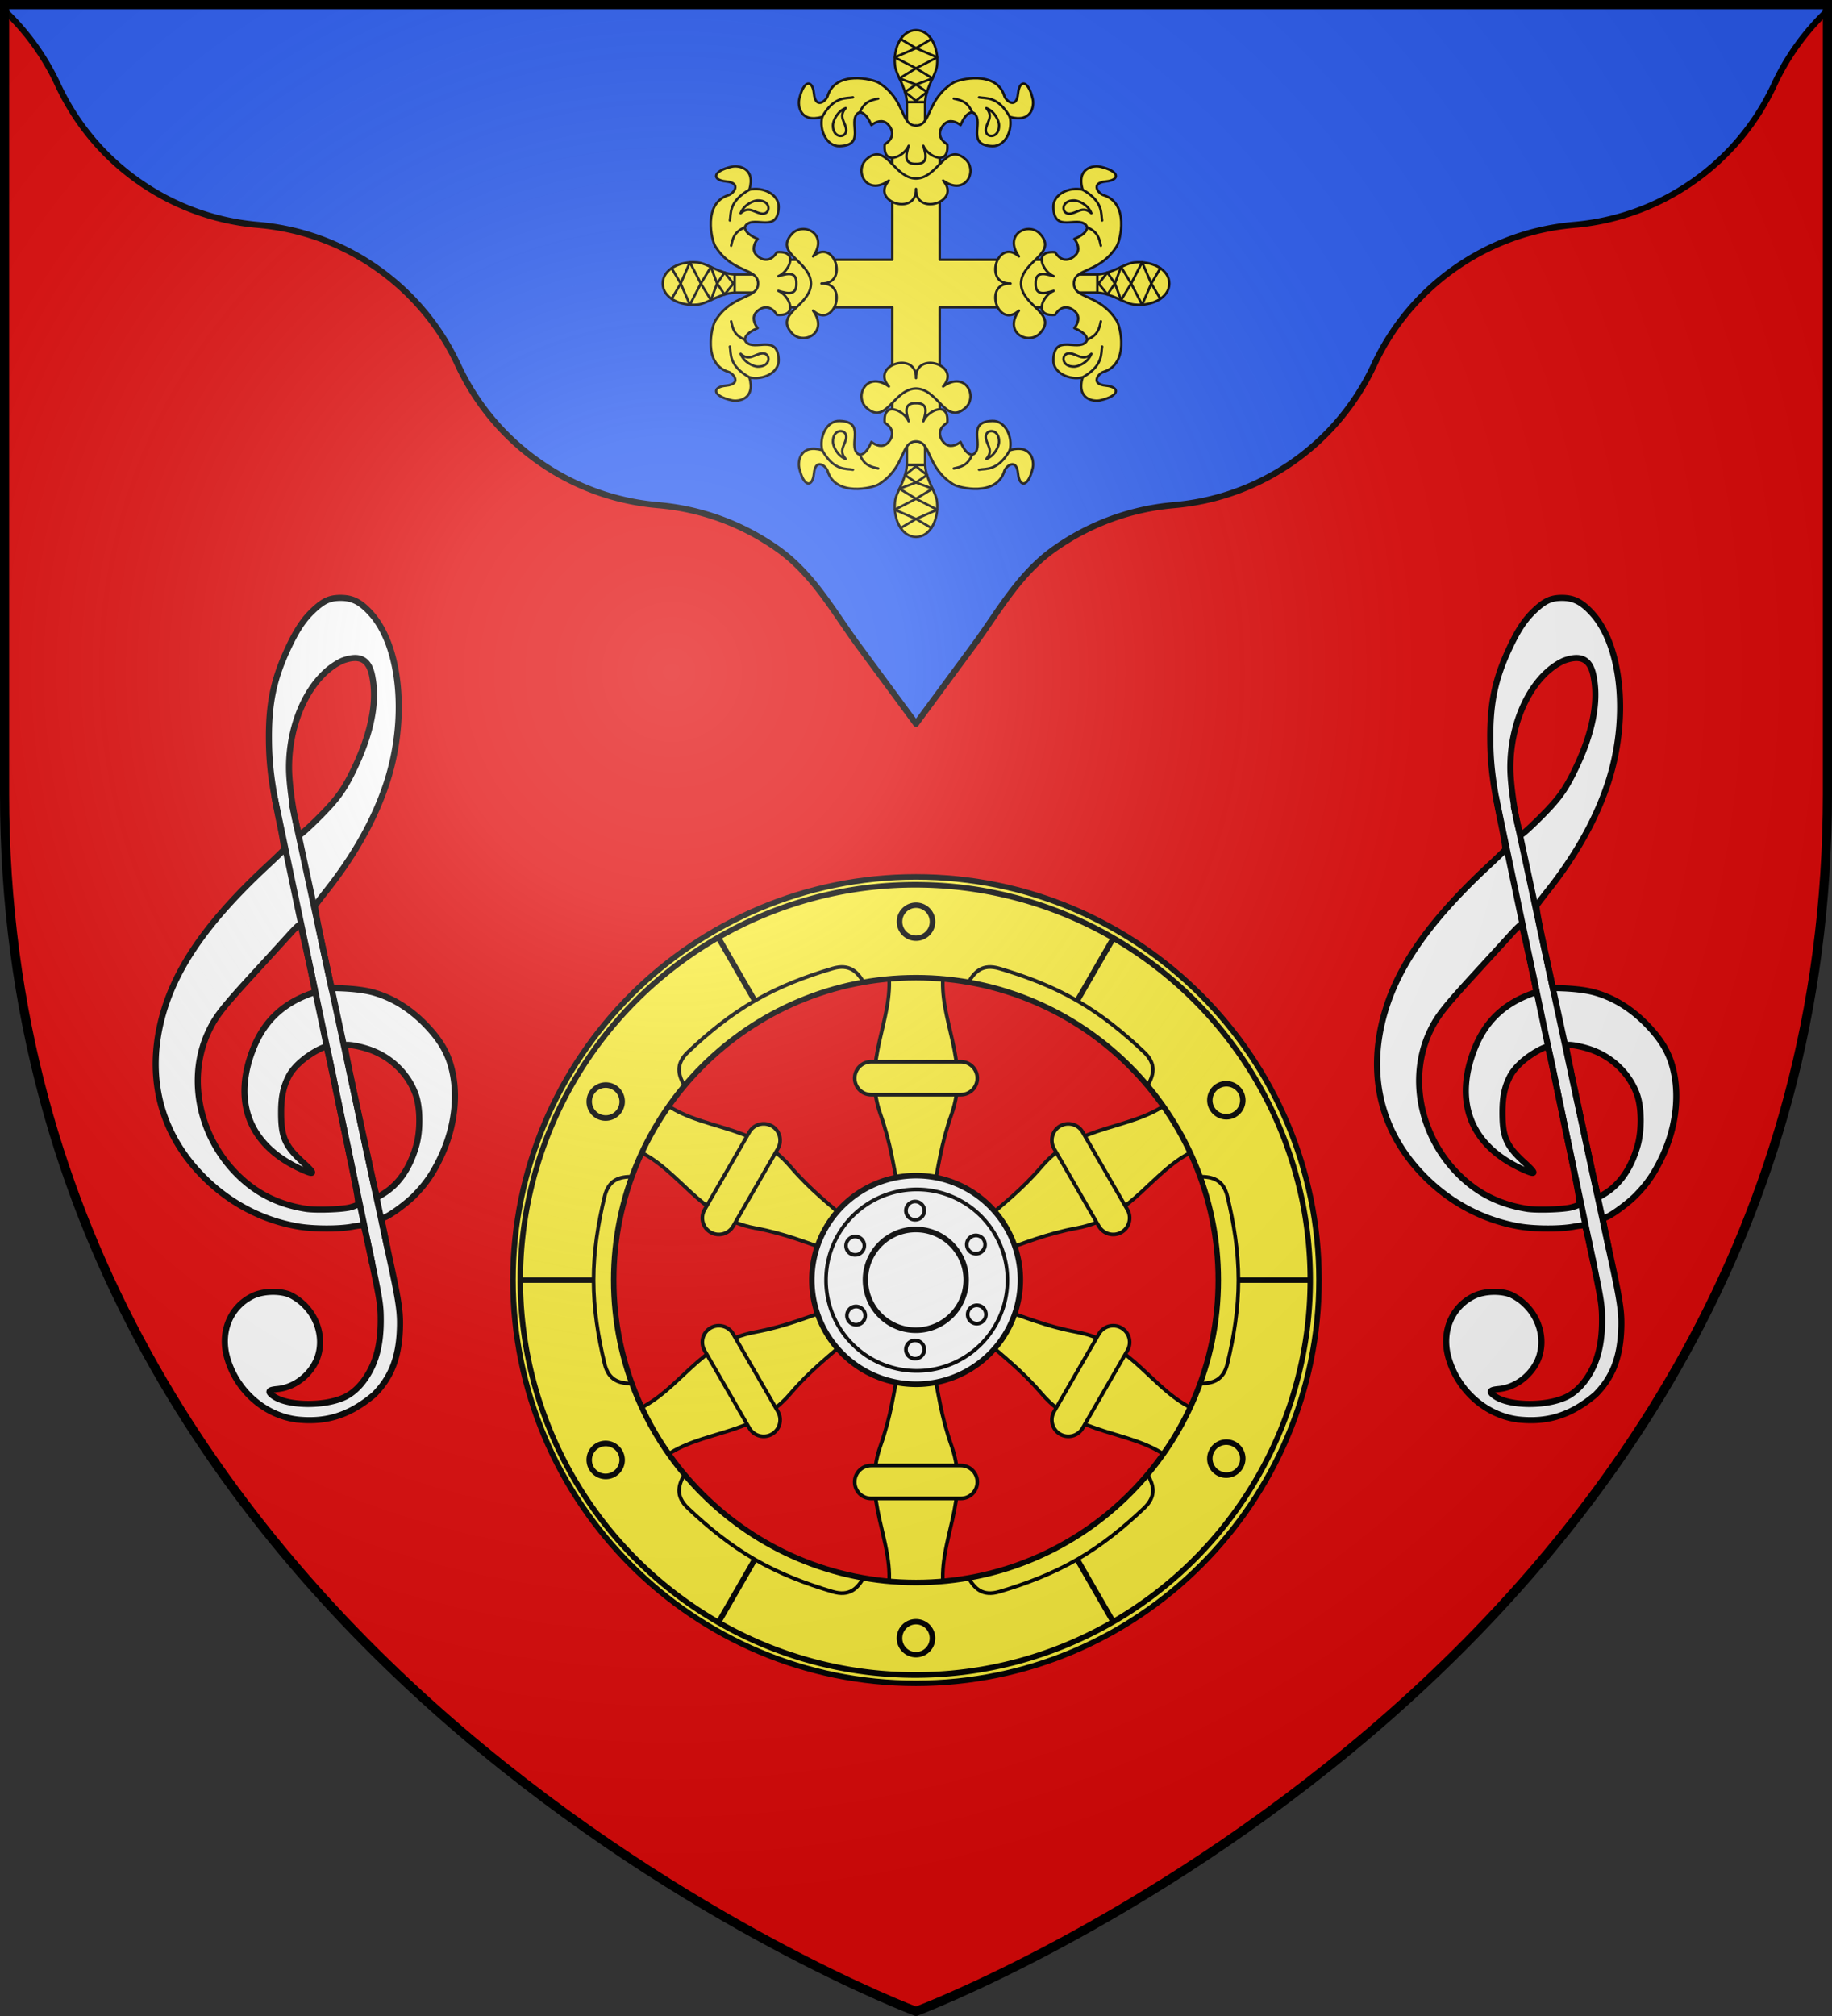 <svg xmlns="http://www.w3.org/2000/svg" xmlns:xlink="http://www.w3.org/1999/xlink" width="600" height="660" version="1.0"><rect width="100%" height="100%" fill="#333333" stroke="none"/><defs><g id="c"><path id="b" d="M0 0v1h.5z" transform="rotate(18 3.157 -.5)"/><use xlink:href="#b" width="810" height="540" transform="scale(-1 1)"/></g><g id="d"><use xlink:href="#c" width="810" height="540" transform="rotate(72)"/><use xlink:href="#c" width="810" height="540" transform="rotate(144)"/></g><g id="f"><path id="e" d="M0 0v1h.5z" transform="rotate(18 3.157 -.5)"/><use xlink:href="#e" width="810" height="540" transform="scale(-1 1)"/></g><g id="g"><use xlink:href="#f" width="810" height="540" transform="rotate(72)"/><use xlink:href="#f" width="810" height="540" transform="rotate(144)"/></g><g id="j"><path id="i" d="M0 0v1h.5z" transform="rotate(18 3.157 -.5)"/><use xlink:href="#i" width="810" height="540" transform="scale(-1 1)"/></g><g id="k"><use xlink:href="#j" width="810" height="540" transform="rotate(72)"/><use xlink:href="#j" width="810" height="540" transform="rotate(144)"/></g><g id="n"><path id="m" d="M0 0v1h.5z" transform="rotate(18 3.157 -.5)"/><use xlink:href="#m" width="810" height="540" transform="scale(-1 1)"/></g><g id="o"><use xlink:href="#n" width="810" height="540" transform="rotate(72)"/><use xlink:href="#n" width="810" height="540" transform="rotate(144)"/></g><path id="p" d="M-298.5-298.5h597V-40C298.5 246.31 0 358.5 0 358.5S-298.5 246.31-298.5-40z"/><path id="a" d="M2.922 27.673c0-5.952 2.317-9.844 5.579-11.013 1.448-.519 3.307-.273 5.018 1.447 2.119 2.129 2.736 7.993-3.483 9.121.658-.956.619-3.081-.714-3.787-.99-.524-2.113-.253-2.676.123-.824.552-1.729 2.106-1.679 4.108z"/><path id="h" d="m-267.374-6.853-4.849 23.83-4.848-23.83v-44.741h-25.213v14.546h-9.698v-14.546h-14.546v-9.697h14.546v-14.546h9.698v14.546h25.213v-25.213h-14.546v-9.698h14.546v-14.546h9.697v14.546h14.546v9.698h-14.546v25.213h25.213v-14.546h9.698v14.546h14.546v9.697h-14.546v14.546h-9.698v-14.546h-25.213v44.741z" style="fill:#fcef3c;fill-opacity:1;stroke:#000;stroke-width:3.807;stroke-miterlimit:4;stroke-dasharray:none;stroke-opacity:1;display:inline"/><path id="l" d="M2.922 27.673c0-5.952 2.317-9.844 5.579-11.013 1.448-.519 3.307-.273 5.018 1.447 2.119 2.129 2.736 7.993-3.483 9.121.658-.956.619-3.081-.714-3.787-.99-.524-2.113-.253-2.676.123-.824.552-1.729 2.106-1.679 4.108z"/><radialGradient id="v" cx="-80" cy="-80" r="405" gradientUnits="userSpaceOnUse"><stop offset="0" style="stop-color:#fff;stop-opacity:.31"/><stop offset=".19" style="stop-color:#fff;stop-opacity:.25"/><stop offset=".6" style="stop-color:#6b6b6b;stop-opacity:.125"/><stop offset="1" style="stop-color:#000;stop-opacity:.125"/></radialGradient></defs><g transform="translate(300 300)"><use xlink:href="#p" width="600" height="660" style="fill:#e20909"/><path d="M1.5 1.5v1.969a79.4 79.4 0 0 1 17.438 24.25c5.73 12.345 14.649 23.386 26.593 31.75C57.48 67.835 70.903 72.462 84.47 73.625c13.561 1.163 26.961 5.761 38.906 14.125 11.949 8.367 20.892 19.4 26.625 31.75 5.731 12.346 14.65 23.386 26.594 31.75 11.948 8.367 25.371 12.962 38.937 14.125 13.562 1.163 26.962 5.793 38.906 14.156 11.94 8.361 18.551 20.767 26.625 31.719L300 236.938l18.938-25.688c8.074-10.952 14.684-23.358 26.625-31.719 11.944-8.363 25.344-12.993 38.906-14.156 13.566-1.163 26.989-5.758 38.937-14.125 11.945-8.364 20.863-19.404 26.594-31.75 5.733-12.35 14.676-23.383 26.625-31.75 11.945-8.364 25.345-12.962 38.906-14.125 13.566-1.163 26.99-5.79 38.938-14.156 11.944-8.364 20.862-19.405 26.593-31.75A79.4 79.4 0 0 1 598.5 3.469V1.5z" style="opacity:1;fill:#2b5df2;fill-opacity:1;fill-rule:nonzero;stroke:#000;stroke-width:2;stroke-linecap:round;stroke-linejoin:round;stroke-miterlimit:4;stroke-dasharray:none;stroke-opacity:1" transform="translate(-300 -300)"/></g><g transform="translate(300 300)"><g id="u"><path d="M-901.888 164.768c-10.929-1.098-20.571-9.587-23.5-20.687-2.177-8.251 1.187-16.202 8.36-19.762 3.307-1.64 8.56-1.867 12.119-.522 8.506 4.029 12.207 13.867 8.807 21.655-2.401 5.158-7.407 8.812-12.74 9.3-2.995.273-3.319.85-1.29 2.305 4.592 3.294 16.695 3.462 23.368.324 2.555-1.201 4.985-3.442 6.952-6.408 3.342-5.042 4.832-10.83 4.828-18.76-.002-4.675-.259-6.418-2.642-17.91-1.452-7.003-2.773-12.876-2.937-13.052s-1.8-.03-3.637.324c-4.383.845-12.806.82-17.863-.053-11.726-2.024-22.444-7.663-31.046-16.333-13.085-13.188-18.102-30.098-14.37-48.435 3.566-17.52 14.233-33.653 35.106-53.097 2.978-2.774 5.545-5.253 5.704-5.51.16-.255-.458-4.07-1.372-8.474-2.75-13.246-3.531-19.435-3.558-28.215-.035-11.583 1.665-19.47 6.333-29.387 2.757-5.858 4.973-9.197 8.033-12.104 3.453-3.283 5.498-4.23 9.125-4.23 3.87.002 6.442 1.299 9.785 4.936 9.948 10.824 12.179 34.88 5.186 55.933-3.9 11.746-10.497 23.5-19.713 35.13-1.787 2.255-3.4 4.391-3.586 4.747-.2.382.823 6.041 2.496 13.81l2.833 13.164c4.57.074 9.617.349 13.63 1.434 6.575 1.808 12.063 5.472 16.607 9.98 4.42 4.442 7.036 8.39 8.497 12.815 3.048 9.235 1.957 20.77-2.94 31.098-2.544 5.365-4.92 8.826-8.647 12.6-2.599 2.631-8.035 6.604-9.816 7.173-.46.147-.835.594-.834.993 0 .4 1.156 6.067 2.568 12.595 3.159 14.605 3.61 17.89 3.293 23.952-.464 8.855-3.02 15.089-8.415 20.514-7.863 6.608-15.286 9.037-24.724 8.157zm16.78-69.471c1.178-.29 2.374-.745 2.657-1.011.4-.374-.643-6.01-4.6-24.867-2.813-13.411-5.29-26.395-5.748-26.693-.618-.404-9.476 3.958-12.406 9.782-1.733 3.445-2.397 6.693-2.397 11.732 0 8.107 1.268 10.956 7.328 16.465 4.05 3.681 3.757 4.186-1.112 1.92-17.354-8.077-21.88-22.615-15.412-39.131 4.022-10.268 11.06-15.692 20.32-18.705-.039-1.086-4.605-21.884-4.862-22.142-.155-.156-1.579 1.151-3.164 2.905a3820 3820 0 0 1-11.808 12.92c-10.372 11.31-12.559 14.077-14.867 18.818-7.207 14.803-3.729 33.766 8.535 46.526 6.347 6.604 13.763 10.432 23.103 11.925 3.132.5 11.664.238 14.432-.444zm11.41-4.768c4.81-3.11 8.311-8.33 10.328-15.4 1.438-5.047 1.362-12.546-.171-16.808-2.339-6.5-7.558-11.783-14.214-14.386-3.372-1.319-8.596-2.323-9.016-1.613-.124.21 2.09 11.043 4.85 23.86 5.682 26.404 5.516 25.679 5.887 25.679.152 0 1.203-.6 2.337-1.332zm-21.801-122.637c6.347-6.327 8.487-9.273 11.87-16.342 5.43-11.347 7.469-21.411 5.98-29.528-.971-6.191-4.113-7.849-9.882-5.718-10.24 4.726-17.513 19.314-17.49 35.08.011 6.949 2.505 21.794 3.662 21.794.306 0 2.943-2.379 5.86-5.286z" style="fill:#fff;fill-opacity:1;stroke:#000;stroke-width:2;stroke-miterlimit:4;stroke-dasharray:none;stroke-opacity:1" transform="translate(1099.676)"/><path d="m-572.768 408.758-31.12-144.726m-5.833-2.938 31.913 152.332" style="opacity:1;fill:none;fill-opacity:1;fill-rule:nonzero;stroke:#000;stroke-width:2;stroke-linecap:round;stroke-linejoin:round;stroke-miterlimit:4;stroke-dasharray:none;stroke-opacity:1" transform="translate(799.676 -300)"/></g><g transform="matrix(.6 0 0 .6 -180 -53.72)"><g id="q" style="opacity:1;display:inline"><path d="M985.094 120.531c2.8 25.378-14.751 47.947-4.5 77 5.909 16.747 7.093 28.74 10.093 42.688h18.625c3-13.947 4.185-25.94 10.094-42.688 10.251-29.053-7.3-51.622-4.5-77z" style="opacity:1;fill:#fcef3c;fill-opacity:1;stroke:#000;stroke-width:2;stroke-linecap:butt;stroke-linejoin:round;stroke-miterlimit:4;stroke-dasharray:none;stroke-opacity:1" transform="translate(-700)"/><path d="M975.531 168.844c-4.968 0-9 4.032-9 9s4.032 9 9 9h48.938c4.968 0 9-4.032 9-9s-4.032-9-9-9H975.53z" style="opacity:1;fill:#fcef3c;fill-opacity:1;stroke:#000;stroke-width:2;stroke-linecap:butt;stroke-linejoin:round;stroke-miterlimit:4;stroke-dasharray:none;stroke-opacity:1" transform="translate(-700)"/></g><use xlink:href="#q" id="r" width="600" height="660" x="0" y="0" style="opacity:1;display:inline" transform="rotate(-60 300 288)"/><use xlink:href="#q" id="s" width="600" height="660" x="0" y="0" style="opacity:1;display:inline" transform="rotate(-120 300 288)"/><use xlink:href="#q" width="600" height="660" style="opacity:1;display:inline" transform="matrix(1 0 0 -1 0 576)"/><use xlink:href="#r" width="600" height="660" style="opacity:1;display:inline" transform="matrix(-1 0 0 1 600 0)"/><use xlink:href="#s" width="600" height="660" style="opacity:1;display:inline" transform="matrix(-1 0 0 1 600 0)"/><path d="M1032.172 278.38a28.853 27.764 0 1 1-57.706 0 28.853 27.764 0 1 1 57.706 0z" style="opacity:1;fill:#fff;fill-opacity:1;stroke:#000;stroke-width:1.492;stroke-linecap:butt;stroke-linejoin:round;stroke-miterlimit:4;stroke-dasharray:none;stroke-opacity:1;display:inline" transform="matrix(1.973 0 0 2.05 -1679.486 -282.764)"/><path d="M1032.172 278.38a28.853 27.764 0 1 1-57.706 0 28.853 27.764 0 1 1 57.706 0z" style="opacity:1;fill:none;fill-opacity:1;stroke:#000;stroke-width:1.144;stroke-linecap:butt;stroke-linejoin:round;stroke-miterlimit:4;stroke-dasharray:none;stroke-opacity:1;display:inline" transform="matrix(1.716 0 0 1.783 -1421.292 -208.317)"/><path d="M1032.172 278.38a28.853 27.764 0 1 1-57.706 0 28.853 27.764 0 1 1 57.706 0z" style="opacity:1;fill:#fff;fill-opacity:1;stroke:#000;stroke-width:3.088;stroke-linecap:butt;stroke-linejoin:round;stroke-miterlimit:4;stroke-dasharray:none;stroke-opacity:1;display:inline" transform="matrix(.953 0 0 .99 -656.274 12.269)"/><path d="M300 68C178.56 68 80 166.56 80 288s98.56 220 220 220 220-98.56 220-220S421.44 68 300 68zm0 55c91.08 0 165 73.92 165 165s-73.92 165-165 165-165-73.92-165-165 73.92-165 165-165z" style="opacity:1;fill:#fcef3c;fill-opacity:1;stroke:#000;stroke-width:3;stroke-linecap:butt;stroke-linejoin:round;stroke-miterlimit:4;stroke-dasharray:none;stroke-opacity:1;display:inline"/><path d="M1032.172 278.38a28.853 27.764 0 1 1-57.706 0 28.853 27.764 0 1 1 57.706 0z" style="opacity:1;fill:none;fill-opacity:1;stroke:#000;stroke-width:.394;stroke-linecap:butt;stroke-linejoin:round;stroke-miterlimit:4;stroke-dasharray:none;stroke-opacity:1;display:inline" transform="matrix(7.472 0 0 7.765 -7197.185 -1873.737)"/><path d="M123.82 288H84.815" style="opacity:1;fill:none;fill-opacity:1;stroke:#000;stroke-width:3;stroke-linecap:butt;stroke-linejoin:round;stroke-miterlimit:4;stroke-dasharray:none;stroke-opacity:1;display:inline"/><path d="M144.938 231.562c-6.644.044-12.682 1.47-14.938 10.875-3.51 14.629-6 29.803-6 45.563s2.49 30.934 6 45.563c2.256 9.405 8.294 10.831 14.938 10.875C138.522 326.828 135 307.819 135 288s3.522-38.828 9.938-56.438z" style="opacity:1;fill:none;fill-opacity:1;stroke:#000;stroke-width:2;stroke-linecap:butt;stroke-linejoin:round;stroke-miterlimit:4;stroke-dasharray:none;stroke-opacity:1;display:inline"/><path d="m211.91 440.577-19.502 33.778" style="opacity:1;fill:none;fill-opacity:1;stroke:#000;stroke-width:3;stroke-linecap:butt;stroke-linejoin:round;stroke-miterlimit:4;stroke-dasharray:none;stroke-opacity:1"/><path d="M173.592 394.07c-3.284 5.774-5.068 11.716 1.95 18.373 10.913 10.354 22.81 20.098 36.458 27.978s28.035 13.31 42.458 17.585c9.274 2.748 13.528-1.768 16.887-7.5-18.458-3.248-36.681-9.702-53.845-19.612s-31.865-22.464-43.908-36.825z" style="opacity:1;fill:none;fill-opacity:1;stroke:#000;stroke-width:2;stroke-linecap:butt;stroke-linejoin:round;stroke-miterlimit:4;stroke-dasharray:none;stroke-opacity:1"/><path d="m388.09 440.577 19.502 33.778" style="opacity:1;fill:none;fill-opacity:1;stroke:#000;stroke-width:3;stroke-linecap:butt;stroke-linejoin:round;stroke-miterlimit:4;stroke-dasharray:none;stroke-opacity:1"/><path d="M328.655 450.507c3.359 5.732 7.613 10.248 16.886 7.499 14.424-4.275 28.81-9.705 42.459-17.585 13.648-7.88 25.544-17.624 36.458-27.978 7.017-6.656 5.233-12.599 1.95-18.373-12.043 14.36-26.744 26.915-43.908 36.825s-35.387 16.364-53.845 19.612z" style="opacity:1;fill:none;fill-opacity:1;stroke:#000;stroke-width:2;stroke-linecap:butt;stroke-linejoin:round;stroke-miterlimit:4;stroke-dasharray:none;stroke-opacity:1"/><path d="M476.18 288h39.004" style="opacity:1;fill:none;fill-opacity:1;stroke:#000;stroke-width:3;stroke-linecap:butt;stroke-linejoin:round;stroke-miterlimit:4;stroke-dasharray:none;stroke-opacity:1"/><path d="M455.063 344.438c6.643-.043 12.68-1.47 14.937-10.875 3.51-14.628 6-29.802 6-45.562s-2.49-30.935-6-45.563c-2.256-9.405-8.294-10.832-14.937-10.875 6.415 17.61 9.937 36.618 9.937 56.438 0 19.819-3.522 38.828-9.937 56.437z" style="opacity:1;fill:none;fill-opacity:1;stroke:#000;stroke-width:2;stroke-linecap:butt;stroke-linejoin:round;stroke-miterlimit:4;stroke-dasharray:none;stroke-opacity:1"/><path d="m388.09 135.423 19.502-33.777" style="opacity:1;fill:none;fill-opacity:1;stroke:#000;stroke-width:3;stroke-linecap:butt;stroke-linejoin:round;stroke-miterlimit:4;stroke-dasharray:none;stroke-opacity:1"/><path d="M426.408 181.931c3.284-5.775 5.068-11.717-1.95-18.374-10.913-10.353-22.81-20.097-36.458-27.977s-28.035-13.31-42.458-17.585c-9.274-2.749-13.528 1.767-16.887 7.499 18.458 3.248 36.681 9.703 53.845 19.612 17.164 9.91 31.865 22.464 43.908 36.825z" style="opacity:1;fill:none;fill-opacity:1;stroke:#000;stroke-width:2;stroke-linecap:butt;stroke-linejoin:round;stroke-miterlimit:4;stroke-dasharray:none;stroke-opacity:1"/><path d="m211.91 135.423-19.502-33.777" style="opacity:1;fill:none;fill-opacity:1;stroke:#000;stroke-width:3;stroke-linecap:butt;stroke-linejoin:round;stroke-miterlimit:4;stroke-dasharray:none;stroke-opacity:1"/><path d="M271.345 125.493c-3.359-5.731-7.613-10.247-16.886-7.498-14.424 4.274-28.81 9.705-42.459 17.585-13.648 7.88-25.544 17.624-36.458 27.977-7.017 6.657-5.233 12.6-1.95 18.374 12.043-14.36 26.744-26.915 43.908-36.825s35.387-16.364 53.845-19.613z" style="opacity:1;fill:none;fill-opacity:1;stroke:#000;stroke-width:2;stroke-linecap:butt;stroke-linejoin:round;stroke-miterlimit:4;stroke-dasharray:none;stroke-opacity:1"/><path d="M1008.01 91.995a9.091 9.455 0 1 1-18.182 0 9.091 9.455 0 1 1 18.182 0z" style="opacity:1;fill:none;fill-opacity:1;stroke:#000;stroke-width:3.09;stroke-linecap:butt;stroke-linejoin:round;stroke-miterlimit:4;stroke-dasharray:none;stroke-opacity:1;display:inline" transform="matrix(.99 0 0 .952 -688.92 4.878)"/><path d="M1008.01 91.995a9.091 9.455 0 1 1-18.182 0 9.091 9.455 0 1 1 18.182 0z" style="opacity:1;fill:none;fill-opacity:1;stroke:#000;stroke-width:3.09;stroke-linecap:butt;stroke-linejoin:round;stroke-miterlimit:4;stroke-dasharray:none;stroke-opacity:1" transform="matrix(.495 .857 -.824 .476 50.73 -709.99)"/><path d="M1008.01 91.995a9.091 9.455 0 1 1-18.182 0 9.091 9.455 0 1 1 18.182 0z" style="opacity:1;fill:none;fill-opacity:1;stroke:#000;stroke-width:3.09;stroke-linecap:butt;stroke-linejoin:round;stroke-miterlimit:4;stroke-dasharray:none;stroke-opacity:1" transform="matrix(.495 -.857 .824 .476 -439.65 1002.87)"/><path d="M1008.01 91.995a9.091 9.455 0 1 1-18.182 0 9.091 9.455 0 1 1 18.182 0z" style="opacity:1;fill:none;fill-opacity:1;stroke:#000;stroke-width:3.09;stroke-linecap:butt;stroke-linejoin:round;stroke-miterlimit:4;stroke-dasharray:none;stroke-opacity:1" transform="matrix(-.495 -.857 .824 -.476 549.27 1285.991)"/><path d="M1008.01 91.995a9.091 9.455 0 1 1-18.182 0 9.091 9.455 0 1 1 18.182 0z" style="opacity:1;fill:none;fill-opacity:1;stroke:#000;stroke-width:3.09;stroke-linecap:butt;stroke-linejoin:round;stroke-miterlimit:4;stroke-dasharray:none;stroke-opacity:1" transform="matrix(-.99 0 0 -.952 1288.92 570.967)"/><path d="M1008.01 91.995a9.091 9.455 0 1 1-18.182 0 9.091 9.455 0 1 1 18.182 0z" style="opacity:1;fill:none;fill-opacity:1;stroke:#000;stroke-width:3.09;stroke-linecap:butt;stroke-linejoin:round;stroke-miterlimit:4;stroke-dasharray:none;stroke-opacity:1" transform="matrix(-.495 .857 -.824 -.476 1039.65 -426.869)"/><path d="M1005.046 250.219a4.552 4.805 0 1 1-9.104 0 4.552 4.805 0 1 1 9.104 0z" style="opacity:1;fill:none;fill-opacity:1;stroke:#000;stroke-width:1.871;stroke-linecap:butt;stroke-linejoin:round;stroke-miterlimit:4;stroke-dasharray:none;stroke-opacity:1;display:inline" transform="matrix(1.098 0 0 1.041 -799.028 -10.372)"/><path d="M1005.046 250.219a4.552 4.805 0 1 1-9.104 0 4.552 4.805 0 1 1 9.104 0z" style="opacity:1;fill:none;fill-opacity:1;stroke:#000;stroke-width:1.871;stroke-linecap:butt;stroke-linejoin:round;stroke-miterlimit:4;stroke-dasharray:none;stroke-opacity:1" transform="matrix(.549 .951 -.901 .52 8.884 -812.972)"/><path d="M1005.046 250.219a4.552 4.805 0 1 1-9.104 0 4.552 4.805 0 1 1 9.104 0z" style="opacity:1;fill:none;fill-opacity:1;stroke:#000;stroke-width:1.871;stroke-linecap:butt;stroke-linejoin:round;stroke-miterlimit:4;stroke-dasharray:none;stroke-opacity:1" transform="matrix(-.549 .951 -.901 -.52 1107.912 -514.6)"/><path d="M1005.046 250.219a4.552 4.805 0 1 1-9.104 0 4.552 4.805 0 1 1 9.104 0z" style="opacity:1;fill:none;fill-opacity:1;stroke:#000;stroke-width:1.871;stroke-linecap:butt;stroke-linejoin:round;stroke-miterlimit:4;stroke-dasharray:none;stroke-opacity:1" transform="matrix(1.098 0 0 -1.041 -799.028 586.372)"/><path d="M1005.046 250.219a4.552 4.805 0 1 1-9.104 0 4.552 4.805 0 1 1 9.104 0z" style="opacity:1;fill:none;fill-opacity:1;stroke:#000;stroke-width:1.871;stroke-linecap:butt;stroke-linejoin:round;stroke-miterlimit:4;stroke-dasharray:none;stroke-opacity:1" transform="matrix(-.549 -.951 .901 -.52 591.116 1388.972)"/><path d="M1005.046 250.219a4.552 4.805 0 1 1-9.104 0 4.552 4.805 0 1 1 9.104 0z" style="opacity:1;fill:none;fill-opacity:1;stroke:#000;stroke-width:1.871;stroke-linecap:butt;stroke-linejoin:round;stroke-miterlimit:4;stroke-dasharray:none;stroke-opacity:1" transform="matrix(.549 -.951 .901 .52 -507.912 1090.6)"/></g><use xlink:href="#u" width="600" height="660" transform="translate(-400)"/><path d="M290.281 60.563v46.53H243.75v19.438h46.531v46.563h19.438V126.53h46.531v-19.437h-46.531V60.563z" style="fill:#fcef3c;fill-opacity:1;fill-rule:nonzero;stroke:#000;stroke-width:1;stroke-linecap:round;stroke-linejoin:round;stroke-miterlimit:4;stroke-dasharray:none;stroke-opacity:1" transform="matrix(.8 0 0 .8 -240 -300.635)"/><path d="M-16.125-236.031c-1.225.03-2.55.595-4.062 1.937-5.303 4.708-.065 15.361 9.093 8.781-7.828 8.75 11.48 14.79 11.094 3.438-.386 11.353 18.922 5.311 11.094-3.437 9.158 6.579 14.396-4.074 9.094-8.782-8.062-7.158-10.994 7.784-20.188 7.938-7.47-.125-10.815-10.006-16.125-9.875M-3.719-257.437v10.562L0-247.812l3.719.937v-10.562H-3.72" style="fill:#fcef3c;fill-opacity:1;fill-rule:nonzero;stroke:#000;stroke-width:1;stroke-linecap:round;stroke-linejoin:round;stroke-miterlimit:4;stroke-dasharray:none;stroke-opacity:1" transform="matrix(.8 0 0 .8 0 -60.635)"/><path d="M-25.375-267.187c-4.526.212-9.164 1.959-10.781 7.218-.659 2.142-4.987 5.555-5.625-.937-.568-5.847-4.207-5.763-6.032 2.344-.593 2.635.36 9.789 9.407 7.187-1.308 5.419 1.87 12.137 7.156 11.969 10.806-.347 3.423-9.676 7.281-13.313 1.357-1.279 3.81.03 5.719 4.719 1.657-1.355 4.483-2.487 6.563-.531 1.83 1.722 3.638 5.45-1.126 8.406-.826 9.268 8.14 4.871 9.813.594-1.187 3.886-1.974 7.507 3 7.375 4.974.132 4.187-3.49 3-7.375 1.672 4.277 10.639 8.674 9.813-.594-4.764-2.955-2.956-6.684-1.126-8.406 2.08-1.956 4.906-.824 6.563.531 1.91-4.688 4.362-5.998 5.719-4.719 3.858 3.637-3.525 12.966 7.281 13.313 5.286.168 8.464-6.55 7.156-11.969 9.046 2.602 10-4.552 9.407-7.187-1.825-8.107-5.464-8.191-6.032-2.344-.638 6.492-4.966 3.08-5.625.937-3.234-10.518-18.464-6.924-20.968-5.344-11.133 7.028-8.703 17.4-15.188 17.5-6.485-.1-4.055-10.472-15.187-17.5-1.253-.79-5.662-2.087-10.188-1.875" style="fill:#fcef3c;fill-opacity:1;fill-rule:nonzero;stroke:#000;stroke-width:1;stroke-linecap:round;stroke-linejoin:round;stroke-miterlimit:4;stroke-dasharray:none;stroke-opacity:1" transform="matrix(.8 0 0 .8 0 -60.635)"/><path d="M-38.4-251.388c4.892-8.703 10.056-7.428 12.583-7.98M-22.952-253.332c1.86-4.357 4.556-4.862 7.468-5.524M-28.784-254.969c-3.644 1.416-5.183 5.412-5.217 6.957-.125 5.641 5.522 5.43 5.422 2.046-.094-3.19-3.469-5.354-.205-9.003" style="fill:none;fill-opacity:1;fill-rule:nonzero;stroke:#000;stroke-width:1;stroke-linecap:round;stroke-linejoin:round;stroke-miterlimit:4;stroke-dasharray:none;stroke-opacity:1" transform="matrix(.8 0 0 .8 0 -60.635)"/><path d="M0-286.875c-5.935.055-9.324 7.232-8.625 14.313.398 4.03 4.527 8.886 4.906 15.125H3.72c.379-6.24 4.508-11.095 4.906-15.125.699-7.08-2.69-14.258-8.625-14.313" style="fill:#fcef3c;fill-opacity:1;fill-rule:nonzero;stroke:#000;stroke-width:1;stroke-linecap:round;stroke-linejoin:round;stroke-miterlimit:4;stroke-dasharray:none;stroke-opacity:1" transform="matrix(.8 0 0 .8 0 -60.635)"/><path d="m0-257.946-4.494-3.604L0-264.602l-6.766-2.532L0-271.257l-8.672-4.48L0-279.504l-6.28-3.708M38.4-251.388c-4.892-8.703-10.056-7.428-12.583-7.98M22.952-253.332c-1.86-4.357-4.556-4.862-7.468-5.524M28.784-254.969c3.644 1.416 5.183 5.412 5.217 6.957.125 5.641-5.522 5.43-5.422 2.046.094-3.19 3.469-5.354.205-9.003M0-257.946l4.494-3.604L0-264.602l6.766-2.532L0-271.257l8.672-4.48L0-279.504l6.28-3.708" style="fill:none;fill-opacity:1;fill-rule:nonzero;stroke:#000;stroke-width:1;stroke-linecap:round;stroke-linejoin:round;stroke-miterlimit:4;stroke-dasharray:none;stroke-opacity:1" transform="matrix(.8 0 0 .8 0 -60.635)"/><path d="M-16.125-130.32c-1.225-.03-2.55-.595-4.062-1.937-5.303-4.708-.065-15.361 9.093-8.782-7.828-8.748 11.48-14.79 11.094-3.437-.386-11.353 18.922-5.311 11.094 3.437 9.158-6.58 14.396 4.074 9.094 8.782C12.126-125.1 9.194-140.041 0-140.195c-7.47.125-10.815 10.006-16.125 9.875M-3.719-108.914v-10.562L0-118.54l3.719-.937v10.562H-3.72" style="fill:#fcef3c;fill-opacity:1;fill-rule:nonzero;stroke:#000;stroke-width:1;stroke-linecap:round;stroke-linejoin:round;stroke-miterlimit:4;stroke-dasharray:none;stroke-opacity:1" transform="matrix(.8 0 0 .8 0 -60.635)"/><path d="M-25.375-99.164c-4.526-.212-9.164-1.96-10.781-7.218-.659-2.143-4.987-5.555-5.625.937-.568 5.847-4.207 5.762-6.032-2.344-.593-2.636.36-9.79 9.407-7.187-1.308-5.419 1.87-12.137 7.156-11.969 10.806.347 3.423 9.676 7.281 13.313 1.357 1.279 3.81-.03 5.719-4.72 1.657 1.356 4.483 2.488 6.563.532 1.83-1.722 3.638-5.451-1.126-8.406-.826-9.269 8.14-4.872 9.813-.594-1.187-3.886-1.974-7.507 3-7.375 4.974-.132 4.187 3.49 3 7.375 1.672-4.278 10.639-8.675 9.813.594-4.764 2.955-2.956 6.684-1.126 8.406 2.08 1.956 4.906.824 6.563-.531 1.91 4.688 4.362 5.998 5.719 4.719 3.858-3.637-3.525-12.966 7.281-13.313 5.286-.168 8.464 6.55 7.156 11.969 9.046-2.602 10 4.551 9.407 7.187-1.825 8.106-5.464 8.191-6.032 2.344-.638-6.492-4.966-3.08-5.625-.937-3.234 10.518-18.464 6.924-20.968 5.343-11.133-7.027-8.703-17.399-15.188-17.5-6.485.101-4.055 10.473-15.187 17.5-1.253.79-5.662 2.088-10.188 1.875" style="fill:#fcef3c;fill-opacity:1;fill-rule:nonzero;stroke:#000;stroke-width:1;stroke-linecap:round;stroke-linejoin:round;stroke-miterlimit:4;stroke-dasharray:none;stroke-opacity:1" transform="matrix(.8 0 0 .8 0 -60.635)"/><path d="M-38.4-114.963c4.892 8.703 10.056 7.428 12.583 7.98M-22.952-113.02c1.86 4.358 4.556 4.862 7.468 5.525M-28.784-111.382c-3.644-1.417-5.183-5.412-5.217-6.957-.125-5.641 5.522-5.43 5.422-2.046-.094 3.189-3.469 5.354-.205 9.003" style="fill:none;fill-opacity:1;fill-rule:nonzero;stroke:#000;stroke-width:1;stroke-linecap:round;stroke-linejoin:round;stroke-miterlimit:4;stroke-dasharray:none;stroke-opacity:1" transform="matrix(.8 0 0 .8 0 -60.635)"/><path d="M0-79.476c-5.935-.055-9.324-7.232-8.625-14.313.398-4.03 4.527-8.886 4.906-15.125H3.72c.379 6.239 4.508 11.094 4.906 15.125.699 7.08-2.69 14.258-8.625 14.313" style="fill:#fcef3c;fill-opacity:1;fill-rule:nonzero;stroke:#000;stroke-width:1;stroke-linecap:round;stroke-linejoin:round;stroke-miterlimit:4;stroke-dasharray:none;stroke-opacity:1" transform="matrix(.8 0 0 .8 0 -60.635)"/><path d="m0-108.405-4.494 3.604L0-101.75l-6.766 2.532L0-95.094l-8.672 4.48L0-86.847l-6.28 3.708M38.4-114.963c-4.892 8.703-10.056 7.428-12.583 7.98M22.952-113.02c-1.86 4.358-4.556 4.862-7.468 5.525M28.784-111.382c3.644-1.417 5.183-5.412 5.217-6.957.125-5.641-5.522-5.43-5.422-2.046.094 3.189 3.469 5.354.205 9.003M0-108.405l4.494 3.604L0-101.75l6.766 2.532L0-95.094l8.672 4.48L0-86.847l6.28 3.708" style="fill:none;fill-opacity:1;fill-rule:nonzero;stroke:#000;stroke-width:1;stroke-linecap:round;stroke-linejoin:round;stroke-miterlimit:4;stroke-dasharray:none;stroke-opacity:1" transform="matrix(.8 0 0 .8 0 -60.635)"/><path d="M-52.856-167.05c.03 1.225.596 2.55 1.938 4.062 4.708 5.302 15.36.064 8.781-9.094 8.749 7.829 14.79-11.48 3.438-11.094 11.352.387 5.31-18.922-3.438-11.093 6.58-9.158-4.073-14.396-8.781-9.094-7.158 8.062 7.784 10.993 7.937 20.187-.124 7.47-10.005 10.815-9.875 16.125M-74.262-179.457h10.563l-.938-3.719.938-3.718h-10.563v7.438" style="fill:#fcef3c;fill-opacity:1;fill-rule:nonzero;stroke:#000;stroke-width:1;stroke-linecap:round;stroke-linejoin:round;stroke-miterlimit:4;stroke-dasharray:none;stroke-opacity:1" transform="matrix(.8 0 0 .8 0 -60.635)"/><path d="M-84.012-157.8c.213 4.525 1.96 9.163 7.219 10.78 2.142.66 5.554 4.987-.938 5.626-5.847.567-5.762 4.206 2.344 6.03 2.636.594 9.79-.36 7.188-9.405 5.418 1.308 12.137-1.87 11.968-7.157-.347-10.806-9.675-3.423-13.312-7.28-1.28-1.358.03-3.81 4.719-5.72-1.356-1.656-2.488-4.483-.532-6.562 1.722-1.83 5.451-3.639 8.407 1.125 9.268.826 4.871-8.14.593-9.813 3.886 1.188 7.508 1.974 7.375-3 .133-4.974-3.489-4.187-7.375-3 4.278-1.672 8.675-10.639-.593-9.812-2.956 4.764-6.685 2.955-8.407 1.125-1.956-2.08-.824-4.906.532-6.563-4.689-1.91-5.998-4.361-4.72-5.718 3.638-3.858 12.966 3.524 13.313-7.282.169-5.286-6.55-8.464-11.968-7.156 2.601-9.046-4.552-10-7.188-9.406-8.106 1.824-8.19 5.464-2.344 6.031 6.492.639 3.08 4.966.938 5.625-10.519 3.235-6.925 18.465-5.344 20.969 7.028 11.133 17.4 8.702 17.5 15.187-.1 6.486-10.472 4.055-17.5 15.188-.79 1.252-2.088 5.661-1.875 10.187" style="fill:#fcef3c;fill-opacity:1;fill-rule:nonzero;stroke:#000;stroke-width:1;stroke-linecap:round;stroke-linejoin:round;stroke-miterlimit:4;stroke-dasharray:none;stroke-opacity:1" transform="matrix(.8 0 0 .8 0 -60.635)"/><path d="M-68.212-144.775c-8.704-4.892-7.429-10.057-7.98-12.584M-70.156-160.224c-4.358-1.86-4.862-4.556-5.525-7.468M-71.793-154.392c1.416 3.644 5.411 5.183 6.957 5.218 5.64.124 5.43-5.523 2.046-5.423-3.19.095-5.354 3.47-9.003.205" style="fill:none;fill-opacity:1;fill-rule:nonzero;stroke:#000;stroke-width:1;stroke-linecap:round;stroke-linejoin:round;stroke-miterlimit:4;stroke-dasharray:none;stroke-opacity:1" transform="matrix(.8 0 0 .8 0 -60.635)"/><path d="M-103.7-183.176c.055 5.936 7.233 9.324 14.313 8.625 4.031-.398 8.886-4.527 15.125-4.906v-7.437c-6.239-.38-11.094-4.509-15.125-4.907-7.08-.699-14.258 2.69-14.312 8.625" style="fill:#fcef3c;fill-opacity:1;fill-rule:nonzero;stroke:#000;stroke-width:1;stroke-linecap:round;stroke-linejoin:round;stroke-miterlimit:4;stroke-dasharray:none;stroke-opacity:1" transform="matrix(.8 0 0 .8 0 -60.635)"/><path d="m-74.77-183.176-3.604 4.495-3.052-4.495-2.532 6.766-4.124-6.766-4.48 8.673-3.767-8.673-3.707 6.28M-68.212-221.576c-8.704 4.892-7.429 10.057-7.98 12.584M-70.156-206.128c-4.358 1.86-4.862 4.557-5.525 7.469M-71.793-211.96c1.416-3.643 5.411-5.183 6.957-5.217 5.64-.124 5.43 5.522 2.046 5.422-3.19-.094-5.354-3.469-9.003-.204M-74.77-183.176l-3.604-4.494-3.052 4.494-2.532-6.765-4.124 6.765-4.48-8.672-3.767 8.672-3.707-6.279" style="fill:none;fill-opacity:1;fill-rule:nonzero;stroke:#000;stroke-width:1;stroke-linecap:round;stroke-linejoin:round;stroke-miterlimit:4;stroke-dasharray:none;stroke-opacity:1" transform="matrix(.8 0 0 .8 0 -60.635)"/><path d="M52.856-167.05c-.03 1.225-.596 2.55-1.938 4.062-4.708 5.302-15.36.064-8.781-9.094-8.749 7.829-14.79-11.48-3.438-11.094-11.352.387-5.31-18.922 3.438-11.093-6.58-9.158 4.073-14.396 8.781-9.094 7.158 8.062-7.784 10.993-7.937 20.187.124 7.47 10.005 10.815 9.875 16.125M74.262-179.457H63.699l.938-3.719-.938-3.718h10.563v7.438" style="fill:#fcef3c;fill-opacity:1;fill-rule:nonzero;stroke:#000;stroke-width:1;stroke-linecap:round;stroke-linejoin:round;stroke-miterlimit:4;stroke-dasharray:none;stroke-opacity:1" transform="matrix(.8 0 0 .8 0 -60.635)"/><path d="M84.012-157.8c-.213 4.525-1.96 9.163-7.219 10.78-2.142.66-5.554 4.987.938 5.626 5.847.567 5.762 4.206-2.344 6.03-2.636.594-9.79-.36-7.188-9.405-5.418 1.308-12.137-1.87-11.968-7.157.347-10.806 9.675-3.423 13.312-7.28 1.28-1.358-.03-3.81-4.719-5.72 1.356-1.656 2.488-4.483.532-6.562-1.722-1.83-5.451-3.639-8.407 1.125-9.268.826-4.871-8.14-.593-9.813-3.886 1.188-7.508 1.974-7.375-3-.133-4.974 3.489-4.187 7.375-3-4.278-1.672-8.675-10.639.593-9.812 2.956 4.764 6.685 2.955 8.407 1.125 1.956-2.08.824-4.906-.532-6.563 4.689-1.91 5.998-4.361 4.72-5.718-3.638-3.858-12.966 3.524-13.313-7.282-.169-5.286 6.55-8.464 11.968-7.156-2.601-9.046 4.552-10 7.188-9.406 8.106 1.824 8.19 5.464 2.344 6.031-6.492.639-3.08 4.966-.938 5.625 10.519 3.235 6.925 18.465 5.344 20.969-7.028 11.133-17.4 8.702-17.5 15.187.1 6.486 10.472 4.055 17.5 15.188.79 1.252 2.088 5.661 1.875 10.187" style="fill:#fcef3c;fill-opacity:1;fill-rule:nonzero;stroke:#000;stroke-width:1;stroke-linecap:round;stroke-linejoin:round;stroke-miterlimit:4;stroke-dasharray:none;stroke-opacity:1" transform="matrix(.8 0 0 .8 0 -60.635)"/><path d="M68.212-144.775c8.704-4.892 7.429-10.057 7.98-12.584M70.156-160.224c4.358-1.86 4.862-4.556 5.525-7.468M71.793-154.392c-1.416 3.644-5.411 5.183-6.957 5.218-5.64.124-5.43-5.523-2.046-5.423 3.19.095 5.354 3.47 9.003.205" style="fill:none;fill-opacity:1;fill-rule:nonzero;stroke:#000;stroke-width:1;stroke-linecap:round;stroke-linejoin:round;stroke-miterlimit:4;stroke-dasharray:none;stroke-opacity:1" transform="matrix(.8 0 0 .8 0 -60.635)"/><path d="M103.7-183.176c-.055 5.936-7.233 9.324-14.313 8.625-4.031-.398-8.886-4.527-15.125-4.906v-7.437c6.239-.38 11.094-4.509 15.125-4.907 7.08-.699 14.258 2.69 14.312 8.625" style="fill:#fcef3c;fill-opacity:1;fill-rule:nonzero;stroke:#000;stroke-width:1;stroke-linecap:round;stroke-linejoin:round;stroke-miterlimit:4;stroke-dasharray:none;stroke-opacity:1" transform="matrix(.8 0 0 .8 0 -60.635)"/><path d="m74.77-183.176 3.604 4.495 3.052-4.495 2.532 6.766 4.124-6.766 4.48 8.673 3.767-8.673 3.707 6.28M68.212-221.576c8.704 4.892 7.429 10.057 7.98 12.584M70.156-206.128c4.358 1.86 4.862 4.557 5.525 7.469M71.793-211.96c-1.416-3.643-5.411-5.183-6.957-5.217-5.64-.124-5.43 5.522-2.046 5.422 3.19-.094 5.354-3.469 9.003-.204M74.77-183.176l3.604-4.494 3.052 4.494 2.532-6.765 4.124 6.765 4.48-8.672 3.767 8.672 3.707-6.279" style="fill:none;fill-opacity:1;fill-rule:nonzero;stroke:#000;stroke-width:1;stroke-linecap:round;stroke-linejoin:round;stroke-miterlimit:4;stroke-dasharray:none;stroke-opacity:1" transform="matrix(.8 0 0 .8 0 -60.635)"/></g><use xlink:href="#p" width="600" height="660" style="fill:url(#v)" transform="translate(300 300)"/><use xlink:href="#p" width="600" height="660" style="fill:none;stroke:#000;stroke-width:3" transform="translate(300 300)"/></svg>